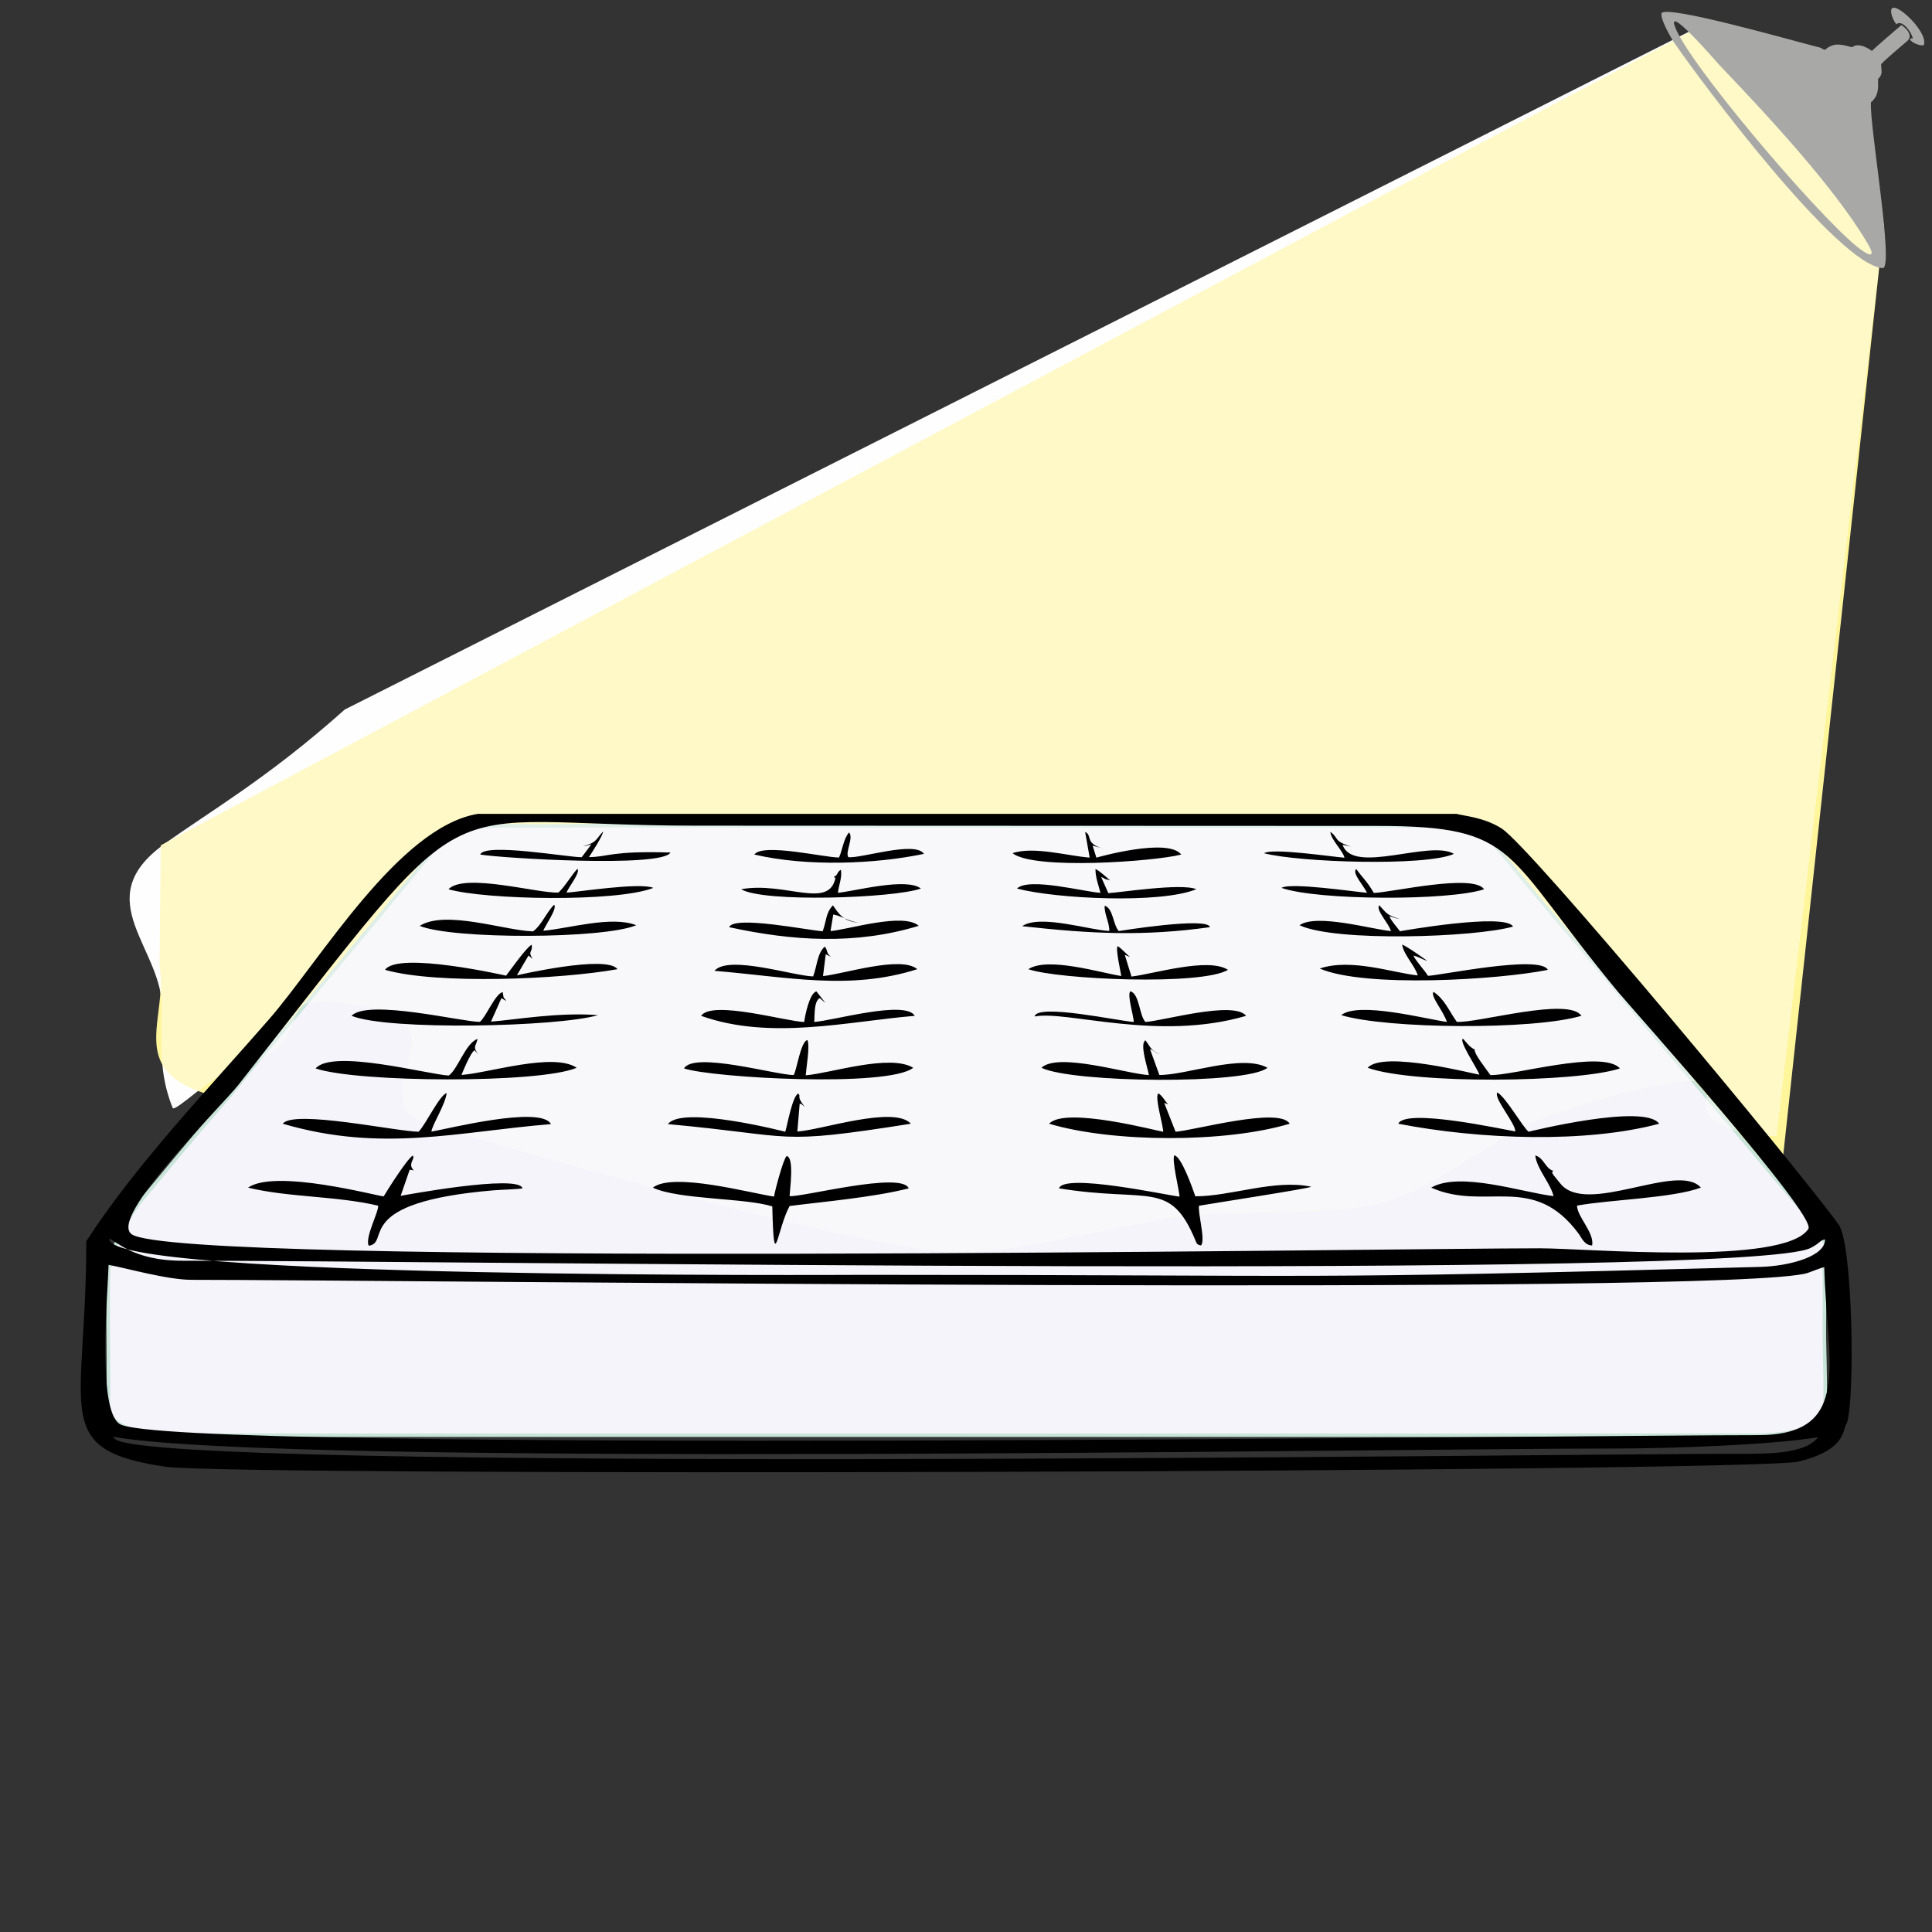 <?xml version="1.0" encoding="UTF-8"?>
<svg xmlns="http://www.w3.org/2000/svg" xmlns:xlink="http://www.w3.org/1999/xlink" xmlns:xodm="http://www.corel.com/coreldraw/odm/2003" xml:space="preserve" width="100mm" height="100mm" version="1.1" style="shape-rendering:geometricPrecision; text-rendering:geometricPrecision; image-rendering:optimizeQuality; fill-rule:evenodd; clip-rule:evenodd" viewBox="0 0 443.06 443.06">
 <rect x="0" y="0" width="443.06" height="443.06" fill="#333333" stroke="none"/>
 <defs>
  <style type="text/css">
   
    .str1 {stroke:#DFEFE8;stroke-width:0.81;stroke-miterlimit:22.926}
    .str0 {stroke:#C9E4D9;stroke-width:0.81;stroke-miterlimit:22.926}
    .fil0 {fill:none}
    .fil3 {fill:#FEFEFE}
    .fil4 {fill:#FFF9C7}
    .fil1 {fill:#FFF59B}
    .fil5 {fill:#F8F8FB}
    .fil2 {fill:#F5F4FA}
    .fil7 {fill:#A8A8A7}
    .fil6 {fill:black}
   
  </style>
    <clipPath id="id0">
     <path d="M79.07 162.71l313.04 -157.85 22.34 8.84 9.26 3.34 8.29 34.54 -24.64 208.85c-0.07,0.12 -8.47,0.34 -14.42,-3.57 -4.92,-3.23 3.54,-9.88 -6.26,-8.95 -6.49,0.61 -17.13,2.74 -33,8.51 -10.8,3.93 -23.62,15.74 -36.68,19.33 -12.15,3.33 -37.95,1.33 -50.11,3.73 -26.66,5.26 -39.15,8.26 -50.05,7.49 -26.39,-1.85 -116.25,-28.4 -118.98,-29.39 -15.88,-5.78 9.59,-22.94 -13.87,-26.85 -28.27,-4.7 -4.5,6.49 -33.05,15.91 -1.26,-0.65 -10.89,8.55 -11.34,7.44 -3.26,-8.08 -2.51,-14.69 -2.42,-22.57 0.16,-14.18 -17.12,-25.15 0.41,-37.88 10.28,-7.46 23.53,-14.89 41.49,-30.93z"></path>
    </clipPath>
 </defs>
 <g id="Layer_x0020_1">
  <g id="_2551763291664">
   <rect class="fil0" x="22.15" y="22.15" width="398.75" height="398.75"></rect>
   <rect class="fil0" x="-0" width="443.06" height="443.06"></rect>
   <path class="fil1" d="M36.59 221.49l0.27 -27.63 355.26 -189 22.34 8.84 9.26 3.34 8.29 34.54 -23.73 219.46c-5.79,31.04 -53.13,-2.31 -69.06,-1.96l-37.1 9.87c-37.56,6.31 -102.51,-9.93 -111.09,-27.2 -2.85,-7.36 -44.99,0.06 -65.46,-0.08 -30.86,-0.22 -41.12,1.11 -49.09,2.55 -55.21,-1.19 -37.22,-16.87 -39.88,-32.72z"></path>
   <path class="fil2 str0" d="M24.9 290.08c-0.21,9.26 -0.02,19.17 -0.02,28.57 0,3.55 -0.79,5.91 2.6,7.95 2.69,1.61 7.05,2.54 12.21,2.53 5.49,-0.01 10.97,-0 16.46,-0l346.93 0c6.4,0.01 14.62,-1.52 15.3,-5.46 0.37,-2.11 0.11,-11.82 0.05,-14.18 -0.16,-6.28 0.07,-12.58 -0.09,-18.87 0,0 5.89,0.44 -4.83,-12.8l-8.51 -10.07c-11.2,-13.51 -22.74,-26.72 -34.01,-40.32 -7.51,-9.06 -15.28,-17.88 -22.61,-26.87 -10.14,-12.43 -8.07,-11.13 -32.64,-11.13l-156.08 -0.06c-11.59,0 -23.2,-0.08 -34.77,0.06 -4.76,0.05 -12.46,-0.33 -16.54,0.4 -5.27,0.95 -6.31,2.3 -8.63,4.96 -3.88,4.44 -7.53,8.99 -11.26,13.53l-19.75 23.64c-4.52,5.37 -9.87,11.53 -14.02,16.81 -1.76,2.24 -3.8,4.63 -5.71,6.8 -5.6,6.36 -11.41,13.55 -16.89,20.07 -1.45,1.72 -6.67,10.09 -6.88,14.54 -0.12,-0.03 -0.22,-0.06 -0.33,-0.08z"></path>
   <g style="clip-path:url(#id0)">
    <polygon class="fil3" points="-82.82,-107.68 544.54,-107.68 544.54,399.63 -82.82,399.63 "></polygon>
    <g id="Layer_x0020_1_0">
     <g>
      <polygon id="_1" class="fil0" points="22.15,420.91 420.91,420.91 420.91,22.15 22.15,22.15 "></polygon>
      <polygon class="fil0" points="-0,443.06 443.06,443.06 443.06,0 -0,0 "></polygon>
      <path class="fil4" d="M36.59 221.49l0.27 -27.63 355.26 -189 22.34 8.84 9.26 3.34 8.29 34.54 -23.73 219.46c-5.79,31.04 -53.13,-2.31 -69.06,-1.96l-37.1 9.87c-37.56,6.31 -102.51,-9.93 -111.09,-27.2 -2.85,-7.36 -44.99,0.06 -65.46,-0.08 -30.86,-0.22 -41.12,1.11 -49.09,2.55 -55.21,-1.19 -37.22,-16.87 -39.88,-32.72z"></path>
      <path class="fil5 str1" d="M24.9 290.08c-0.21,9.26 -0.02,19.17 -0.02,28.57 0,3.55 -0.79,5.91 2.6,7.95 2.69,1.61 7.05,2.54 12.21,2.53 5.49,-0.01 10.97,-0 16.46,-0l346.93 0c6.4,0.01 14.62,-1.52 15.3,-5.46 0.37,-2.11 0.11,-11.82 0.05,-14.18 -0.16,-6.28 0.07,-12.58 -0.09,-18.87 0,0 5.89,0.44 -4.83,-12.8l-8.51 -10.07c-11.2,-13.51 -22.74,-26.72 -34.01,-40.32 -7.51,-9.06 -15.28,-17.88 -22.61,-26.87 -10.14,-12.43 -8.07,-11.13 -32.64,-11.13l-156.08 -0.06c-11.59,0 -23.2,-0.08 -34.77,0.06 -4.76,0.05 -12.46,-0.33 -16.54,0.4 -5.27,0.95 -6.31,2.3 -8.63,4.96 -3.88,4.44 -7.53,8.99 -11.26,13.53l-19.75 23.64c-4.52,5.37 -9.87,11.53 -14.02,16.81 -1.76,2.24 -3.8,4.63 -5.71,6.8 -5.6,6.36 -11.41,13.55 -16.89,20.07 -1.45,1.72 -6.67,10.09 -6.88,14.54 -0.12,-0.03 -0.22,-0.06 -0.33,-0.08z"></path>
     </g>
    </g>
   </g>
   <path class="fil0" d="M79.07 162.71l313.04 -157.85 22.34 8.84 9.26 3.34 8.29 34.54 -24.64 208.85c-0.07,0.12 -8.47,0.34 -14.42,-3.57 -4.92,-3.23 3.54,-9.88 -6.26,-8.95 -6.49,0.61 -17.13,2.74 -33,8.51 -10.8,3.93 -23.62,15.74 -36.68,19.33 -12.15,3.33 -37.95,1.33 -50.11,3.73 -26.66,5.26 -39.15,8.26 -50.05,7.49 -26.39,-1.85 -116.25,-28.4 -118.98,-29.39 -15.88,-5.78 9.59,-22.94 -13.87,-26.85 -28.27,-4.7 -4.5,6.49 -33.05,15.91 -1.26,-0.65 -10.89,8.55 -11.34,7.44 -3.26,-8.08 -2.51,-14.69 -2.42,-22.57 0.16,-14.18 -17.12,-25.15 0.41,-37.88 10.28,-7.46 23.53,-14.89 41.49,-30.93z"></path>
   <path class="fil6" d="M25.91 329.48c38.82,6.95 290.16,2.7 345.33,2.7 12.47,0 35.23,-0.86 45.66,-2.58 -2.93,4.07 -12.85,3.79 -18.59,3.79 -39.48,-0 -361.37,4.34 -371.83,-3.32 -0.33,-0.24 -0.43,-0.48 -0.57,-0.6zm223.97 -132.81c-4.93,-0.36 -12.82,-2.65 -17.68,-1.01 4.95,3.92 32.67,1.88 38.69,0.31 -3.1,-3.99 -19.46,0.71 -19.46,0.71l-0.87 -2.75 2.67 0.72c-4.66,-1.15 -2.58,-3.07 -4.38,-3.86l1.04 5.87zm-161.9 77.69c-1.37,-0.04 -24.82,-6.38 -31.1,-2 9.55,2.28 20.19,1.87 29.82,4.13 0.27,1.22 -3.11,7.38 -2.13,9.19 5.15,-0.69 -4.15,-9.96 28.66,-12.71 1.38,-0.12 5.67,-0.24 6.59,-0.45 -0.75,-3.38 -27.94,1.72 -27.94,1.72l2.07 -5.98c0.64,-0 0.67,0.17 0.94,0.14 -1.53,-1.54 0.41,-2.59 -0.23,-3.39 -1.28,0.71 -5.78,7.85 -6.68,9.36zm268.3 -0.06c-6.89,-0.77 -21.56,-5.76 -28.06,-1.94 12.52,5.54 23.35,-3.63 33.85,10.62 0.64,0.87 1.23,2.57 3.05,2.64 0.55,-2.95 -3.41,-6.52 -3.47,-9.14 7.33,-1.36 21.88,-1.69 28.4,-4.13 -5.24,-5.98 -26.3,6.65 -32.26,-0.98 -1.52,-1.94 -2.3,-2.53 -1.53,-2.84 -1.95,-0.58 -2.17,-3.01 -4.18,-3.55 0.33,3.04 3.46,6.34 4.19,9.3zm-178.77 0.11c-5.57,-0.82 -23.2,-5.66 -27.79,-2.05 5.91,2.78 21.36,2.34 27.39,4.31 0.38,16.29 1.06,5.22 3.97,-0.1 7.16,-0.93 19.24,-1.97 27.31,-4.05 -1.6,-3.96 -24.58,2.09 -27.31,1.78 0.03,-1.36 1.13,-8.91 -0.68,-9.19 -0.77,0.65 -2.72,8.03 -2.89,9.3zm92.99 0.01c-3.06,-0.34 -26.47,-5.45 -27.64,-1.9 20.65,3.34 25.43,-1.99 31.22,11.78 0.31,0.7 0.31,1.17 1.35,1.31 1.07,-1.24 -0.76,-7.34 -0.46,-9.1 2.09,-0.39 25.45,-3.98 25.74,-4.36 -8.42,-1.78 -18.41,2.2 -26.59,2.2 -0.59,-1.71 -3.14,-9.06 -4.79,-9.4 -0.7,0.74 1.07,7.93 1.18,9.47zm-174.51 -14.89c-4.8,0.01 -28.71,-5.14 -31.14,-1.83 22.71,6.66 40.02,1.84 61.5,0.09 -2.3,-4.36 -24.18,1.21 -27.4,1.72 -0.05,-1.17 3.24,-6.28 3.47,-8.85 -1.69,0.58 -4.9,7.42 -6.43,8.87zm251.52 -0.06c-2.9,-0.48 -25.22,-5.4 -26.84,-1.77 18.75,3.65 43.13,4.49 59.82,0 -3.33,-4.77 -29.95,1.84 -29.95,1.84 -1.41,-1.17 -5.22,-7.94 -7.17,-9.01 -0.9,1.28 4.14,7.01 4.14,8.94zm-167.43 0.07c0,0 -23.7,-6.13 -26.9,-1.75 29.98,2.75 24.12,4.9 55.71,-0.09 -3.88,-4.24 -20.74,1.5 -26.04,1.79l0.54 -6.41c0.68,0.21 0.43,0.17 1.17,0.76 -2.11,-2.66 -0.71,-2.24 -1.51,-3.07 -1.35,0.68 -2.47,7.16 -2.97,8.78zm86.67 0c-1.16,-0.11 -22.51,-5.86 -26.15,-1.84 14.64,4.37 40.45,4.42 55.16,0 -2.3,-3.96 -22.13,1.59 -26.17,1.84l-2.61 -6.62 0.94 0.35c-0.71,-0.63 -1.45,-2.16 -2.31,-2.52 -0.84,0.9 1.12,7.19 1.15,8.8zm-163.86 -12.89c-4.74,-0.24 -26.59,-6.16 -30.51,-1.63 9.36,3.23 51.27,3.52 59.87,-0.15 -5.35,-3.59 -20.09,1.18 -26.41,1.65 0.01,-0.08 2.01,-5.11 2.98,-5.66l0.87 0.92c-1.33,-1.71 -0.62,-1.68 -0.16,-3.52 -2.75,0.88 -4.59,7.09 -6.64,8.4zm236.38 -0.19c-0.92,-0.07 -22.05,-5.63 -25.62,-1.59 10.41,3.81 48.08,3.4 57.84,0.15 -3.89,-4.41 -24.71,1.73 -29.7,1.52 -1.3,-1.84 -3.72,-4.82 -3.61,-5.87 -1.21,-0.53 -1.82,-1.59 -2.69,-2.47 -1.04,0.5 3.5,7.12 3.77,8.26zm-157.28 0.08c-4.14,-0.03 -22.83,-5.45 -25.13,-1.52 6.6,2.18 46.84,4.41 52.57,-0.15 -5.41,-3.25 -18.95,1.27 -24.66,1.73 0.13,-1.83 1,-6.68 0.4,-8.08 -1.6,0.25 -2.52,7.35 -3.19,8.03zm81.48 0.01c-5.04,-0.28 -20.82,-5.29 -24.64,-1.68 7.09,3.47 47.13,3.89 51.83,0 -5.87,-3.25 -18.76,1.75 -24.79,1.65l-2.15 -5.94c0.96,0.34 0.91,0.73 2.29,1.18 -2.17,-0.9 -2.08,-1.54 -3.33,-3.19 -1.41,0.82 0.55,6.37 0.79,7.98zm-153.42 -12.21c-3.73,0.09 -25.67,-5.32 -29.42,-1.39 8.17,3.41 47.34,2.58 56.52,-0.15 -9.11,-0.7 -18.72,1.03 -24.56,1.49l2.4 -5.38 1.12 0.65c-0.95,-1.51 -0.38,0.3 -0.83,-2.05 -1.76,0.43 -3.83,5.74 -5.23,6.83zm221.75 0.02c-4.76,-0.66 -20.31,-4.75 -24.22,-1.56 10.44,3.17 44,3.46 55.08,0.15 -2.94,-4.4 -23.77,1.71 -28.58,1.39 -1.93,-2.74 -2.71,-5.07 -5.31,-6.87 -0.91,0.81 2.36,4.55 3.03,6.89zm-147.39 0.01c-4.15,-0.11 -21.11,-5.07 -23.63,-1.41 15.87,5.66 33.56,1.29 49,0 -2.15,-3.72 -19.05,1.2 -23.07,1.4 0.18,-1.37 -0.15,-4.63 1.27,-5.47l1.3 1.11 -2.05 -2.65c-1.61,0.41 -2.61,5.57 -2.81,7.01zm75.6 -0.01c-3.11,-0.13 -22.19,-4.33 -22.75,-1.25 7.34,-1.45 28.23,5.8 48.51,-0.15 -2.82,-3.57 -19.31,1.23 -23.1,1.4 -1.43,-1.5 -1.33,-6.43 -3.45,-7.03 -0.8,0.76 0.77,5.69 0.79,7.04zm-143.94 -10.61c0,0 -24.82,-5.67 -27.76,-1.34 11.86,3.4 40.3,2.2 53.29,-0.15 -2.44,-3.39 -23.07,1.41 -23.07,1.41l2.67 -4.53 0.95 0.75c-1.24,-1.87 0.1,-1.44 -0.23,-3.24 -1.3,0.72 -4.78,5.71 -5.85,7.08zm209.07 -0.06c-5.49,-0.52 -15.27,-4.03 -22.49,-1.58 10.28,4.46 40.85,2.61 52.3,0.31 -1.67,-3.56 -25.1,1.36 -27.48,1.36 -0.86,-1.41 -2.79,-3.38 -3.33,-4.64 1.74,0.45 1.51,0.69 3.18,1.22 0,0 -4.59,-3.32 -5.78,-3.75 0.35,2.35 2.96,4.87 3.6,7.09zm-68 0.14c-4.72,-0.73 -16.86,-4.49 -21.32,-1.57 6.78,2.36 39.67,3.83 45.79,0.15 -4.55,-2.94 -17.15,0.97 -22.13,1.54l-1.54 -4.98 1.24 0.5c-0.73,-0.52 -2.02,-2 -2.87,-2.49 -0.54,0.49 0.67,5.76 0.83,6.84zm-70.67 0.09c-4.51,-0.1 -19.42,-5.01 -22.63,-1.28 16.74,1.37 30.95,4.58 46.52,-0.38 -3.74,-3.18 -16.97,1.14 -21.62,1.58l0.62 -5 1.21 0.58c-1.22,-0.93 -0.62,-1.33 -1.42,-2.33 -1.74,1.45 -1.81,4.64 -2.68,6.82zm-64.21 -10.33c-6.41,-0.16 -20.12,-5 -26.01,-1.26 7.59,3.12 42.18,3.02 49.65,-0.15 -5.63,-2.24 -15.46,0.76 -21.32,1.27 0.42,-1.14 3.31,-5.19 2.49,-5.96 -1.81,1.79 -2.83,4.63 -4.81,6.09zm196.73 -0.06c-4.36,-0.4 -17.1,-4.09 -20.97,-1.35 8.19,3.88 40.21,2.81 48.96,0.31 -1.76,-3.24 -25.94,1.07 -25.94,1.07 -0.74,-1.05 -1.91,-2.22 -2.42,-3.44 1,0.23 1.1,0.42 2.33,0.62 -3.08,-0.92 -3.02,-1.43 -4.65,-3.14 -0.93,1.05 2.31,4.25 2.68,5.95zm-130.32 0.03c-2.69,-0.09 -20.41,-3.72 -21.45,-0.93 14.54,3.17 29,4.1 43.47,-0.31 -3.51,-3.15 -16.44,0.94 -20.23,1.2l0.63 -3.8c2.12,0.39 3.74,1.73 6.14,1.9 -3.8,-0.18 -4.89,-2.1 -6.22,-4.01 -1.69,1.84 -1.41,3.38 -2.34,5.94zm65.73 -0.06c-4.45,-0.16 -15.9,-3.9 -19.99,-1.1 16.03,1.77 27.8,2.35 43.05,0.23 -0.37,-2.45 -20.9,0.89 -20.9,0.89 -1.37,-1.57 -1.24,-5.17 -3.23,-5.82 -0.12,1.94 1.13,3.9 1.06,5.8zm-126.31 -8.82c-4.51,0.3 -21.54,-4.61 -25.25,-0.75 8.47,2.42 38.45,3.02 46.99,-0.31 -3.08,-1.31 -17.46,0.96 -19.9,1.09 0.37,-1.22 3.2,-4.51 2.49,-5.48 -1.54,1.7 -2.73,3.91 -4.33,5.45zm185.39 0.06c-2.9,-0.23 -17.6,-2.43 -19.59,-1.12 8.35,2.91 38.42,2.99 46.46,0.31 -2.56,-3.64 -21.13,0.7 -25.29,0.85 -1.65,-2.83 -2.73,-3.62 -4.03,-5.49 -1.11,0.89 1.82,3.91 2.44,5.45zm-61.12 0.01c-3.38,-0.15 -16.46,-3.65 -19.14,-0.98 8.9,2.35 32.88,3.55 41.13,0.15 -3.44,-1.47 -18.01,0.84 -20.18,0.9l-1.65 -3.7c1.3,0.48 0.16,0.34 2.05,0.75 -1.04,-0.81 -2.17,-2 -3.35,-2.58 -0.01,2.01 0.69,3.61 1.14,5.46zm-61.18 -3.63l0.41 0.2c-1.48,7.33 -11.57,0.8 -21.62,2.6 5,3.1 34.98,2.07 41.21,-0.15 -3.28,-2.61 -15.32,0.63 -19.02,0.98 0.19,-1.91 0.98,-3.35 0.69,-5.29 -1.04,0.59 -0.54,1.12 -1.66,1.66zm117.13 -4.42c-2.82,-0.22 -16.59,-2.28 -18.42,-1.03 7.76,2.08 37.03,3.08 43.54,0.15 -5.55,-3.3 -23.17,4.88 -25.54,-2.08l1.93 0.41c-4.19,-1.33 -2.7,-1.96 -4.74,-3.38 0.16,1.86 2.98,4.42 3.23,5.93zm-174.53 -2.64c0.79,-0.07 1.12,-0.26 1.85,-0.43l-2.23 2.95c-2.85,0.08 -22.28,-3.39 -23.27,-0.61 4.72,0.82 41.66,3.09 43.63,-0.46 -13.6,-0.44 -14.37,1.04 -18.71,1.05 0.54,-0.77 3.33,-5.15 3.24,-5.84 -1.68,1.71 -1.3,2.45 -4.51,3.34zm58.64 2.59c-3.17,0.06 -17.5,-3.39 -19.43,-0.68 12.1,2.83 27.69,2.19 38.89,-0.15 -1.98,-3.08 -14.54,1.12 -17.34,0.75 -0.77,-1.16 1.29,-4.45 0.17,-5.66 -1.27,1.43 -1.51,4.01 -2.3,5.74zm-167.52 93.42c3.74,0.65 13.39,3.43 19.05,3.43 44.4,-0.01 353.91,3.72 370.58,-1.57 0.71,-0.23 3.27,-1.28 3.82,-1.33 0.55,21.79 6.77,38.54 -15.26,38.52 -37.01,-0.04 -364.35,4.21 -375.6,-2.53 -5.31,-3.18 -2.73,-30.44 -2.59,-36.52zm0.2 -5.97c1.36,0.32 5.4,5.05 16.72,5.02 58.03,-0.06 359.13,4.38 373.38,-2.92 2.24,-1.14 2.07,-1.71 3.32,-1.98 0.13,3.84 -7.95,6.13 -14.9,6.32 -110.66,3 -92.5,1.82 -205.01,1.82 -5.29,0 -174.41,1.05 -173.51,-8.25zm389.61 -2.28c-5.52,8.51 -50.92,4.45 -61.53,4.45 -33.6,0 -312.67,4.4 -323.01,-3.24 -5.31,-3.92 20.44,-29.08 24.54,-34.29 56.56,-71.89 41.88,-59.4 104.97,-59.39l156.08 0.06c32.87,0.01 28.73,5.99 55.25,38 3.13,3.77 45.74,51.27 43.7,54.41zm-394.92 2.81c0,39.44 -8.43,47.74 18.1,51.73 15.05,2.26 364.57,1.26 374.56,-1.18 11.21,-2.74 10.01,-7.48 11.08,-8.8 1.87,-5.32 1.43,-41 -1.9,-45.6 -9.44,-13.02 -70.42,-86.35 -77.23,-90.76 -4.18,-2.7 -9.19,-2.95 -10.37,-3.38l-224.44 0c-18.2,3.02 -36.17,33.67 -47.94,47.17 -13.81,15.86 -30.36,33.05 -41.85,50.82z"></path>
   <path class="fil7" d="M438.28 8.78l-0.28 0.22c0.26,0.73 2.27,1.59 3.18,1.37 1.3,-3.37 -9.06,-12.52 -7.3,-6.71 0.15,0.51 0.58,1.42 1,1.9 1.88,-1.53 4.71,4.18 3.41,3.21zm-10.07 46.9c2.56,4.31 -0.35,2.52 -2.47,0.78 -9.84,-8.08 -39.42,-42.99 -41.75,-50.7 -1.31,-4.35 10.15,9.01 10.41,9.26 10,10.47 26.04,27.55 33.81,40.66zm-9.6 -44.33c-0.54,0.21 -0.53,-0.36 -1.89,-0.61 -3.81,-0.91 -35.44,-10.01 -35.71,-7.62 -0.16,1.43 1.96,5.12 2.69,6.31 6.49,9.52 37.81,51.33 48.04,52.06 2.73,0.19 -3.08,-32.93 -2.68,-38.02 1.86,-1.62 1.64,-3.29 1.63,-5.38 1.21,-1.06 0.69,-2 0.71,-3.31 -0.2,-0.16 5.28,-4.77 5.96,-5.36 1.56,-1.36 -0.49,-3.2 -1.34,-3.65 -1.39,1.19 -6.13,5.23 -6.74,5.91 -1.13,-0.84 -3.24,-1.93 -4.54,-0.85 -2.15,-0.51 -4.04,-1.29 -6.13,0.53z"></path>
  </g>
 </g>
</svg>
